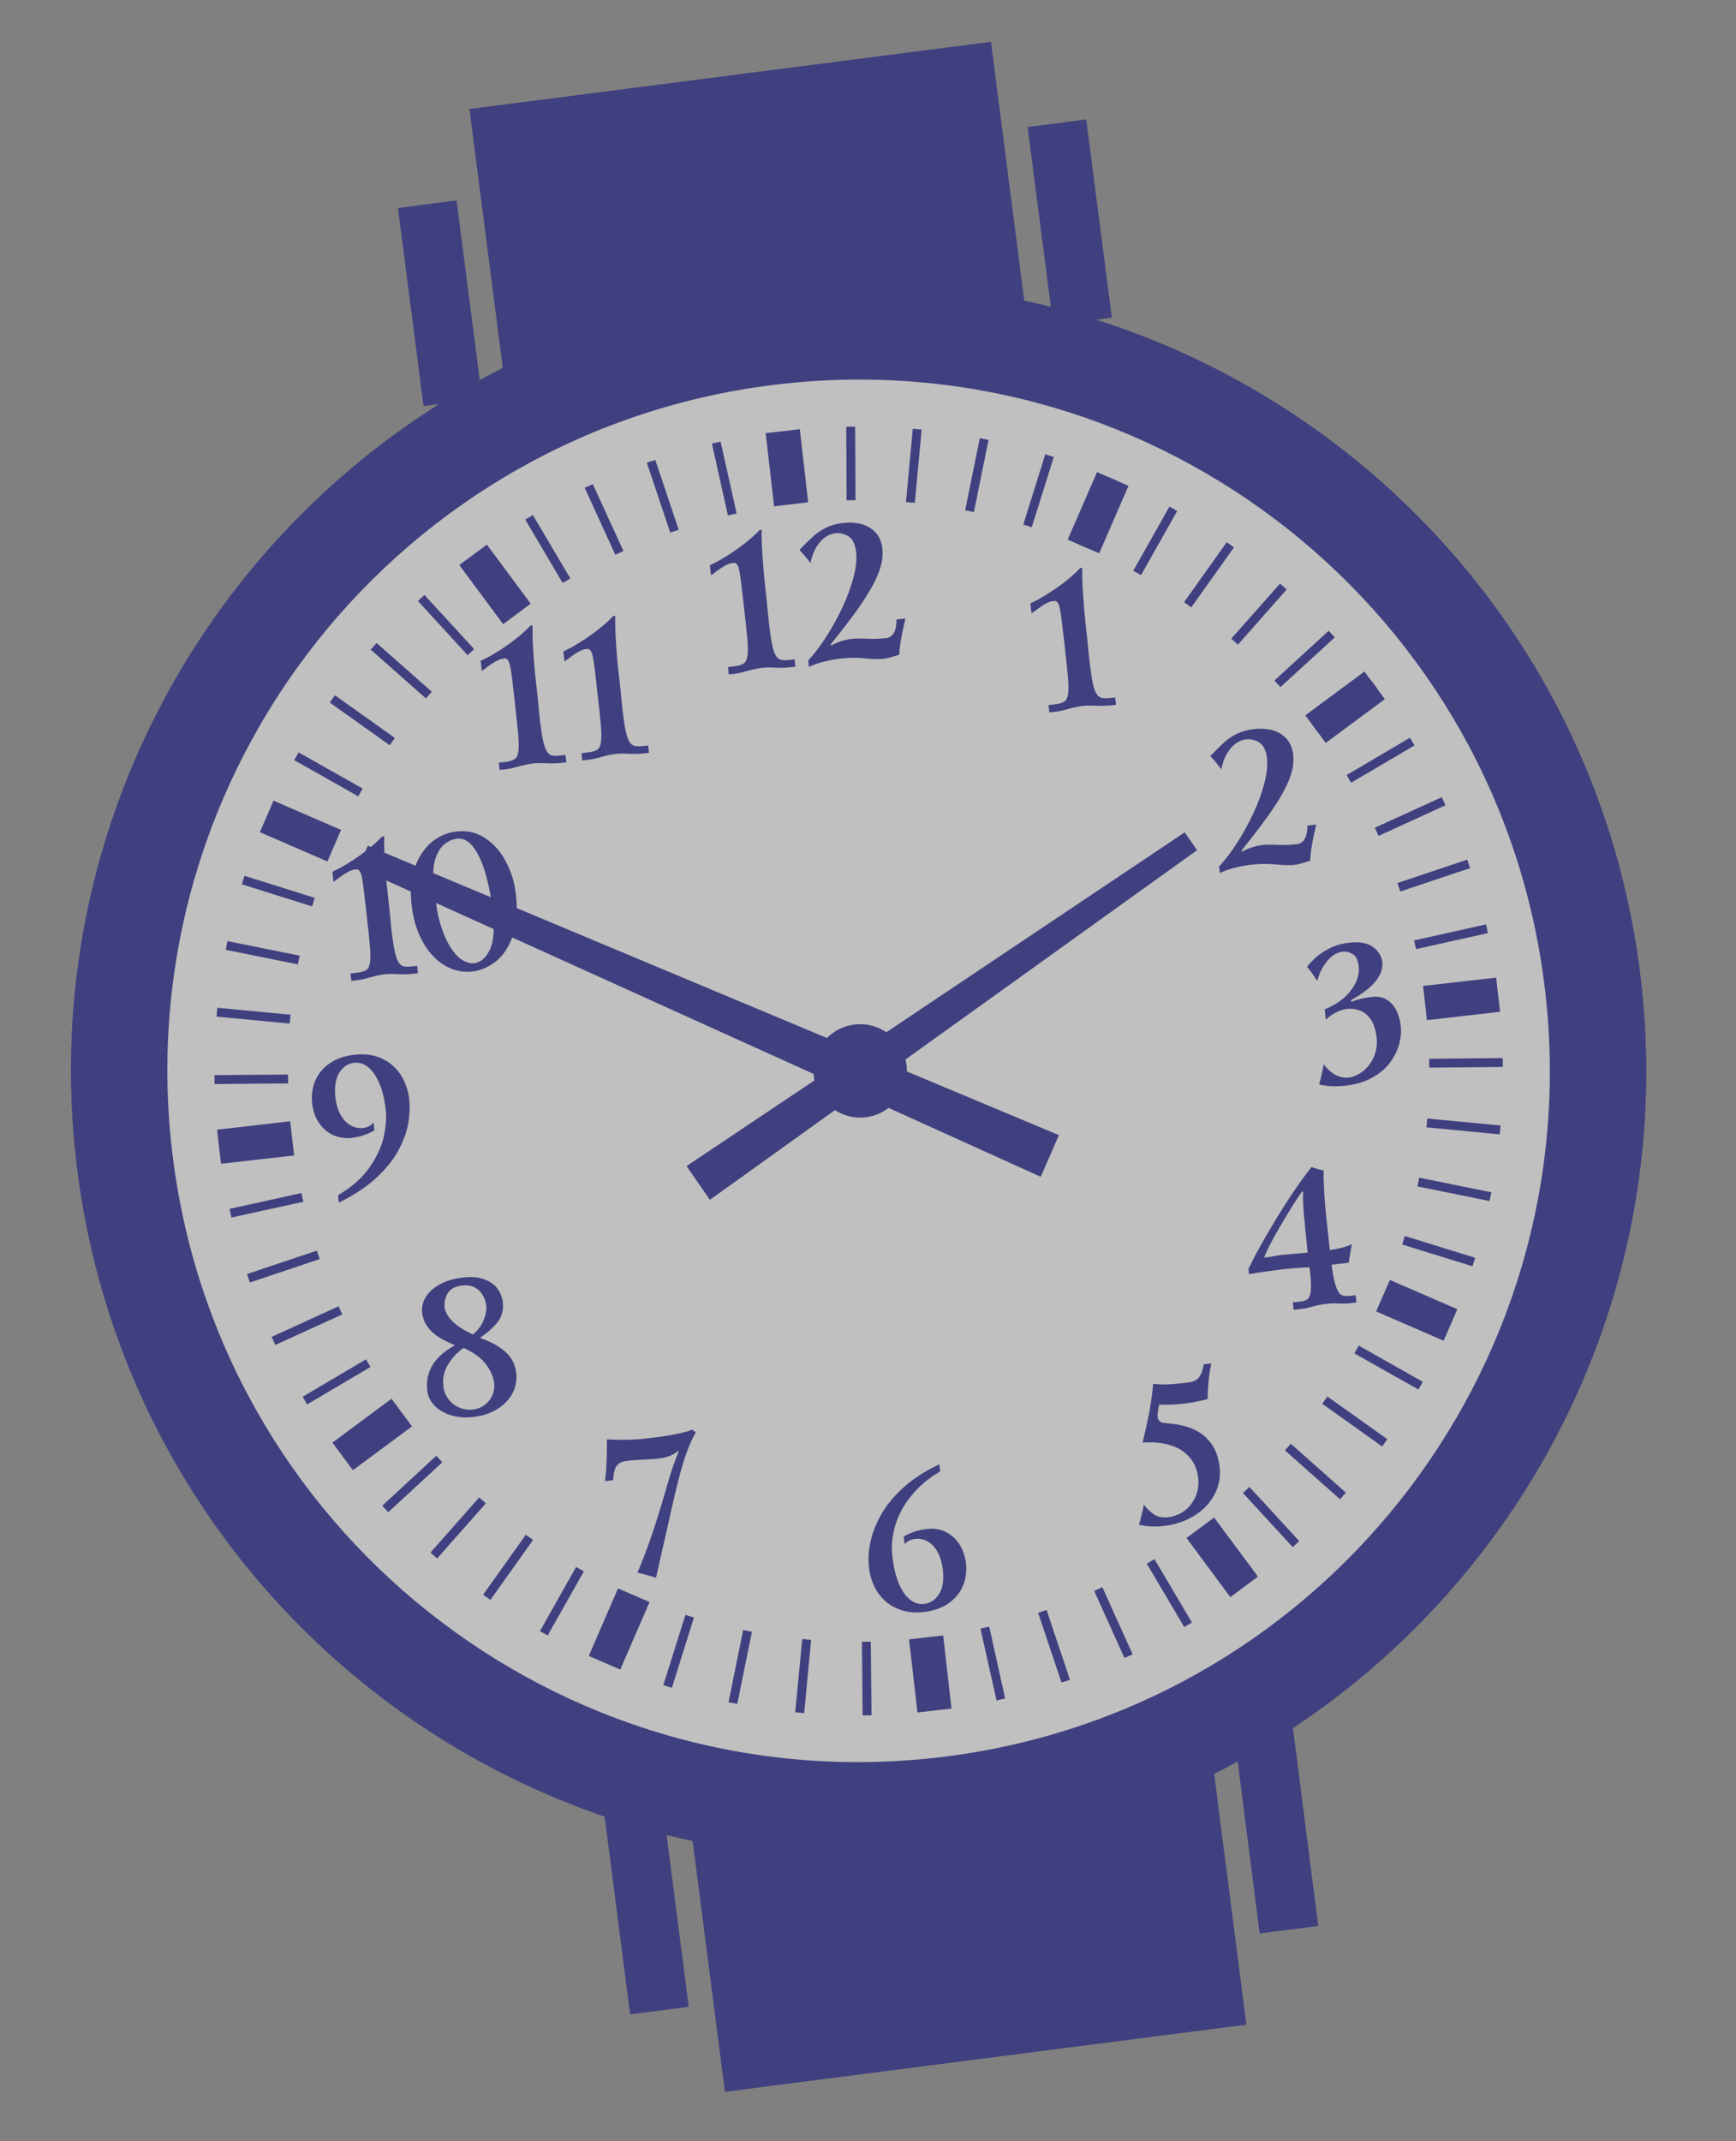 <svg xmlns="http://www.w3.org/2000/svg" width="30" height="37" viewBox="0 0 30 37" fill="none"><rect x="0" y="0" width="30" height="37" fill="#808080" stroke="none"/><g opacity="0.5"><path fill-rule="evenodd" clip-rule="evenodd" d="M16.226 30.592C22.884 29.828 27.691 23.775 26.926 17.116C26.162 10.459 20.108 5.652 13.451 6.416C6.792 7.18 1.986 13.233 2.75 19.892C3.514 26.549 9.567 31.357 16.226 30.592Z" fill="#000080"></path><path fill-rule="evenodd" clip-rule="evenodd" d="M13.476 6.638C20.029 5.886 25.952 10.589 26.704 17.142C27.456 23.696 22.753 29.618 16.2 30.37C9.646 31.123 3.724 26.42 2.971 19.866C2.219 13.313 6.922 7.39 13.476 6.638ZM13.286 4.985C5.82 5.842 0.461 12.589 1.318 20.056C2.175 27.523 8.923 32.881 16.389 32.024C23.857 31.167 29.214 24.419 28.358 16.953C27.501 9.486 20.753 4.127 13.286 4.985Z" fill="#000080"></path><path fill-rule="evenodd" clip-rule="evenodd" d="M13.377 8.749L13.966 8.68L13.822 7.417L13.232 7.485L13.377 8.749Z" fill="#000080"></path><path fill-rule="evenodd" clip-rule="evenodd" d="M12.303 7.665L12.453 7.631L12.73 8.873L12.579 8.907L12.303 7.665Z" fill="#000080"></path><path d="M11.324 7.947L11.178 7.996L11.583 9.203L11.729 9.154L11.324 7.947Z" fill="#000080"></path><path fill-rule="evenodd" clip-rule="evenodd" d="M10.104 8.429L10.244 8.365L10.774 9.521L10.633 9.586L10.104 8.429Z" fill="#000080"></path><path fill-rule="evenodd" clip-rule="evenodd" d="M9.077 8.978L9.209 8.9L9.856 9.995L9.723 10.073L9.077 8.978Z" fill="#000080"></path><path fill-rule="evenodd" clip-rule="evenodd" d="M7.221 10.384L7.335 10.281L8.195 11.217L8.081 11.322L7.221 10.384Z" fill="#000080"></path><path d="M6.508 11.111L6.407 11.226L7.36 12.068L7.462 11.953L6.508 11.111Z" fill="#000080"></path><path d="M5.788 12.014L5.699 12.14L6.735 12.878L6.824 12.752L5.788 12.014Z" fill="#000080"></path><path fill-rule="evenodd" clip-rule="evenodd" d="M5.084 13.135L5.16 13.001L6.267 13.626L6.191 13.761L5.084 13.135Z" fill="#000080"></path><path fill-rule="evenodd" clip-rule="evenodd" d="M4.18 15.281L4.225 15.134L5.439 15.515L5.393 15.662L4.18 15.281Z" fill="#000080"></path><path fill-rule="evenodd" clip-rule="evenodd" d="M3.901 16.413L3.931 16.262L5.179 16.514L5.147 16.664L3.901 16.413Z" fill="#000080"></path><path fill-rule="evenodd" clip-rule="evenodd" d="M3.742 17.567L3.756 17.414L5.022 17.534L5.007 17.687L3.742 17.567Z" fill="#000080"></path><path d="M3.706 18.578L3.708 18.732L4.98 18.721L4.978 18.568L3.706 18.578Z" fill="#000080"></path><path d="M5.208 20.616L3.967 20.889L4 21.039L5.242 20.766L5.208 20.616Z" fill="#000080"></path><path fill-rule="evenodd" clip-rule="evenodd" d="M4.319 22.161L4.269 22.015L5.475 21.611L5.525 21.756L4.319 22.161Z" fill="#000080"></path><path fill-rule="evenodd" clip-rule="evenodd" d="M4.758 23.24L4.694 23.101L5.851 22.572L5.915 22.713L4.758 23.24Z" fill="#000080"></path><path fill-rule="evenodd" clip-rule="evenodd" d="M5.307 24.268L5.23 24.136L6.324 23.489L6.403 23.621L5.307 24.268Z" fill="#000080"></path><path d="M7.54 25.155L6.605 26.019L6.709 26.131L7.644 25.268L7.54 25.155Z" fill="#000080"></path><path fill-rule="evenodd" clip-rule="evenodd" d="M7.554 26.93L7.439 26.828L8.281 25.875L8.396 25.977L7.554 26.93Z" fill="#000080"></path><path fill-rule="evenodd" clip-rule="evenodd" d="M8.475 27.646L8.349 27.556L9.087 26.52L9.212 26.609L8.475 27.646Z" fill="#000080"></path><path fill-rule="evenodd" clip-rule="evenodd" d="M9.464 28.261L9.331 28.185L9.956 27.077L10.09 27.153L9.464 28.261Z" fill="#000080"></path><path fill-rule="evenodd" clip-rule="evenodd" d="M11.611 29.165L11.463 29.118L11.845 27.905L11.992 27.951L11.611 29.165Z" fill="#000080"></path><path fill-rule="evenodd" clip-rule="evenodd" d="M12.741 29.443L12.59 29.414L12.843 28.166L12.994 28.197L12.741 29.443Z" fill="#000080"></path><path fill-rule="evenodd" clip-rule="evenodd" d="M13.897 29.603L13.742 29.587L13.864 28.321L14.017 28.337L13.897 29.603Z" fill="#000080"></path><path fill-rule="evenodd" clip-rule="evenodd" d="M15.061 29.64L14.907 29.642L14.895 28.37L15.048 28.368L15.061 29.64Z" fill="#000080"></path><path fill-rule="evenodd" clip-rule="evenodd" d="M17.37 29.35L17.221 29.384L16.944 28.142L17.095 28.108L17.37 29.35Z" fill="#000080"></path><path fill-rule="evenodd" clip-rule="evenodd" d="M18.49 29.026L18.344 29.074L17.94 27.869L18.086 27.82L18.49 29.026Z" fill="#000080"></path><path d="M19.05 27.427L18.909 27.491L19.432 28.65L19.573 28.586L19.05 27.427Z" fill="#000080"></path><path fill-rule="evenodd" clip-rule="evenodd" d="M20.598 28.037L20.465 28.115L19.818 27.02L19.951 26.941L20.598 28.037Z" fill="#000080"></path><path fill-rule="evenodd" clip-rule="evenodd" d="M22.452 26.63L22.34 26.735L21.479 25.798L21.592 25.694L22.452 26.63Z" fill="#000080"></path><path d="M22.307 24.948L22.205 25.062L23.157 25.907L23.258 25.792L22.307 24.948Z" fill="#000080"></path><path fill-rule="evenodd" clip-rule="evenodd" d="M23.975 24.869L23.885 24.995L22.85 24.257L22.939 24.132L23.975 24.869Z" fill="#000080"></path><path d="M23.481 23.252L23.405 23.386L24.512 24.011L24.588 23.878L23.481 23.252Z" fill="#000080"></path><path d="M24.277 21.358L24.232 21.506L25.447 21.881L25.492 21.734L24.277 21.358Z" fill="#000080"></path><path fill-rule="evenodd" clip-rule="evenodd" d="M25.773 20.603L25.741 20.754L24.496 20.501L24.526 20.35L25.773 20.603Z" fill="#000080"></path><path fill-rule="evenodd" clip-rule="evenodd" d="M25.931 19.448L25.917 19.602L24.651 19.48L24.665 19.328L25.931 19.448Z" fill="#000080"></path><path fill-rule="evenodd" clip-rule="evenodd" d="M25.969 18.283L25.971 18.437L24.7 18.449L24.697 18.296L25.969 18.283Z" fill="#000080"></path><path fill-rule="evenodd" clip-rule="evenodd" d="M25.681 15.973L25.712 16.124L24.472 16.4L24.437 16.25L25.681 15.973Z" fill="#000080"></path><path fill-rule="evenodd" clip-rule="evenodd" d="M25.356 14.854L25.404 15.001L24.198 15.405L24.149 15.259L25.356 14.854Z" fill="#000080"></path><path fill-rule="evenodd" clip-rule="evenodd" d="M24.916 13.775L24.979 13.915L23.823 14.444L23.759 14.303L24.916 13.775Z" fill="#000080"></path><path fill-rule="evenodd" clip-rule="evenodd" d="M24.366 12.747L24.444 12.881L23.348 13.526L23.271 13.393L24.366 12.747Z" fill="#000080"></path><path d="M23.714 11.784L22.691 12.54L22.783 12.664L23.806 11.908L23.714 11.784Z" fill="#000080"></path><path d="M22.961 10.9L22.023 11.759L22.128 11.873L23.066 11.014L22.961 10.9Z" fill="#000080"></path><path fill-rule="evenodd" clip-rule="evenodd" d="M22.12 10.085L22.235 10.186L21.393 11.14L21.277 11.037L22.12 10.085Z" fill="#000080"></path><path fill-rule="evenodd" clip-rule="evenodd" d="M21.199 9.369L21.324 9.459L20.587 10.495L20.462 10.406L21.199 9.369Z" fill="#000080"></path><path fill-rule="evenodd" clip-rule="evenodd" d="M20.209 8.754L20.343 8.83L19.718 9.938L19.584 9.863L20.209 8.754Z" fill="#000080"></path><path fill-rule="evenodd" clip-rule="evenodd" d="M19.161 8.247L19.302 8.308L18.795 9.475L18.653 9.413L19.161 8.247Z" fill="#000080"></path><path fill-rule="evenodd" clip-rule="evenodd" d="M18.064 7.85L18.211 7.897L17.83 9.11L17.683 9.064L18.064 7.85Z" fill="#000080"></path><path fill-rule="evenodd" clip-rule="evenodd" d="M16.932 7.572L17.083 7.602L16.83 8.848L16.679 8.818L16.932 7.572Z" fill="#000080"></path><path d="M15.774 7.409L15.656 8.675L15.809 8.69L15.927 7.424L15.774 7.409Z" fill="#000080"></path><path d="M14.624 7.373L14.63 8.645L14.784 8.644L14.778 7.372L14.624 7.373Z" fill="#000080"></path><path fill-rule="evenodd" clip-rule="evenodd" d="M10.719 28.85L10.175 28.614L10.68 27.447L11.225 27.683L10.719 28.85Z" fill="#000080"></path><path fill-rule="evenodd" clip-rule="evenodd" d="M23.579 11.604L23.931 12.081L22.91 12.838L22.557 12.361L23.579 11.604Z" fill="#000080"></path><path fill-rule="evenodd" clip-rule="evenodd" d="M3.819 20.11L3.751 19.521L5.015 19.375L5.082 19.966L3.819 20.11Z" fill="#000080"></path><path fill-rule="evenodd" clip-rule="evenodd" d="M25.184 22.623L24.948 23.168L23.781 22.661L24.018 22.117L25.184 22.623Z" fill="#000080"></path><path fill-rule="evenodd" clip-rule="evenodd" d="M7.937 9.763L8.414 9.411L9.171 10.431L8.695 10.786L7.937 9.763Z" fill="#000080"></path><path fill-rule="evenodd" clip-rule="evenodd" d="M16.443 29.524L15.855 29.591L15.709 28.328L16.299 28.26L16.443 29.524Z" fill="#000080"></path><path fill-rule="evenodd" clip-rule="evenodd" d="M18.958 8.158L19.502 8.395L18.995 9.561L18.451 9.325L18.958 8.158Z" fill="#000080"></path><path fill-rule="evenodd" clip-rule="evenodd" d="M6.098 25.405L5.745 24.928L6.766 24.17L7.12 24.648L6.098 25.405Z" fill="#000080"></path><path d="M25.855 16.893L24.592 17.037L24.659 17.628L25.923 17.483L25.855 16.893Z" fill="#000080"></path><path d="M4.727 13.835L4.491 14.38L5.658 14.886L5.894 14.341L4.727 13.835Z" fill="#000080"></path><path fill-rule="evenodd" clip-rule="evenodd" d="M21.739 27.243L21.261 27.598L20.504 26.576L20.981 26.223L21.739 27.243Z" fill="#000080"></path><path fill-rule="evenodd" clip-rule="evenodd" d="M6.189 14.994L6.356 14.614L18.299 19.615L17.985 20.335L6.189 14.994Z" fill="#000080"></path><path fill-rule="evenodd" clip-rule="evenodd" d="M20.473 14.383L20.687 14.691L12.268 20.733L11.864 20.15L20.473 14.383Z" fill="#000080"></path><path fill-rule="evenodd" clip-rule="evenodd" d="M14.957 19.306C15.398 19.256 15.717 18.854 15.666 18.412C15.615 17.971 15.214 17.653 14.772 17.703C14.331 17.753 14.011 18.155 14.063 18.596C14.113 19.038 14.515 19.357 14.957 19.306Z" fill="#000080"></path><path fill-rule="evenodd" clip-rule="evenodd" d="M15.135 18.799C14.972 18.948 14.719 18.937 14.569 18.775C14.42 18.612 14.431 18.358 14.594 18.209C14.757 18.059 15.009 18.072 15.159 18.234C15.309 18.396 15.298 18.65 15.135 18.799Z" fill="#000080"></path><path fill-rule="evenodd" clip-rule="evenodd" d="M16.226 30.592C22.884 29.828 27.691 23.775 26.926 17.116C26.162 10.459 20.108 5.652 13.451 6.416C6.792 7.18 1.986 13.233 2.75 19.892C3.514 26.549 9.567 31.357 16.226 30.592Z" fill="white"></path><path fill-rule="evenodd" clip-rule="evenodd" d="M13.476 6.638C20.029 5.886 25.952 10.589 26.704 17.142C27.456 23.696 22.753 29.618 16.2 30.37C9.646 31.123 3.724 26.42 2.971 19.866C2.219 13.313 6.922 7.39 13.476 6.638ZM13.286 4.985C5.82 5.842 0.461 12.589 1.318 20.056C2.175 27.523 8.923 32.881 16.389 32.024C23.857 31.167 29.214 24.419 28.358 16.953C27.501 9.486 20.753 4.127 13.286 4.985Z" fill="#000080"></path><path fill-rule="evenodd" clip-rule="evenodd" d="M13.377 8.749L13.966 8.68L13.822 7.417L13.232 7.485L13.377 8.749Z" fill="#000080"></path><path fill-rule="evenodd" clip-rule="evenodd" d="M12.303 7.665L12.453 7.631L12.73 8.873L12.579 8.907L12.303 7.665Z" fill="#000080"></path><path d="M11.324 7.947L11.178 7.996L11.583 9.203L11.729 9.154L11.324 7.947Z" fill="#000080"></path><path fill-rule="evenodd" clip-rule="evenodd" d="M10.104 8.429L10.244 8.365L10.774 9.521L10.633 9.586L10.104 8.429Z" fill="#000080"></path><path fill-rule="evenodd" clip-rule="evenodd" d="M9.077 8.978L9.209 8.9L9.856 9.995L9.723 10.073L9.077 8.978Z" fill="#000080"></path><path fill-rule="evenodd" clip-rule="evenodd" d="M7.221 10.384L7.335 10.281L8.195 11.217L8.081 11.322L7.221 10.384Z" fill="#000080"></path><path d="M6.508 11.111L6.407 11.226L7.36 12.068L7.462 11.953L6.508 11.111Z" fill="#000080"></path><path d="M5.788 12.014L5.699 12.14L6.735 12.878L6.824 12.752L5.788 12.014Z" fill="#000080"></path><path fill-rule="evenodd" clip-rule="evenodd" d="M5.084 13.135L5.16 13.001L6.267 13.626L6.191 13.761L5.084 13.135Z" fill="#000080"></path><path fill-rule="evenodd" clip-rule="evenodd" d="M4.18 15.281L4.225 15.134L5.439 15.515L5.393 15.662L4.18 15.281Z" fill="#000080"></path><path fill-rule="evenodd" clip-rule="evenodd" d="M3.901 16.413L3.931 16.262L5.179 16.514L5.147 16.664L3.901 16.413Z" fill="#000080"></path><path fill-rule="evenodd" clip-rule="evenodd" d="M3.742 17.567L3.756 17.414L5.022 17.534L5.007 17.687L3.742 17.567Z" fill="#000080"></path><path d="M3.706 18.578L3.708 18.732L4.98 18.721L4.978 18.568L3.706 18.578Z" fill="#000080"></path><path d="M5.208 20.616L3.967 20.889L4 21.039L5.242 20.766L5.208 20.616Z" fill="#000080"></path><path fill-rule="evenodd" clip-rule="evenodd" d="M4.319 22.161L4.269 22.015L5.475 21.611L5.525 21.756L4.319 22.161Z" fill="#000080"></path><path fill-rule="evenodd" clip-rule="evenodd" d="M4.758 23.24L4.694 23.101L5.851 22.572L5.915 22.713L4.758 23.24Z" fill="#000080"></path><path fill-rule="evenodd" clip-rule="evenodd" d="M5.307 24.268L5.23 24.136L6.324 23.489L6.403 23.621L5.307 24.268Z" fill="#000080"></path><path d="M7.54 25.155L6.605 26.019L6.709 26.131L7.644 25.268L7.54 25.155Z" fill="#000080"></path><path fill-rule="evenodd" clip-rule="evenodd" d="M7.554 26.93L7.439 26.828L8.281 25.875L8.396 25.977L7.554 26.93Z" fill="#000080"></path><path fill-rule="evenodd" clip-rule="evenodd" d="M8.475 27.646L8.349 27.556L9.087 26.52L9.212 26.609L8.475 27.646Z" fill="#000080"></path><path fill-rule="evenodd" clip-rule="evenodd" d="M9.464 28.261L9.331 28.185L9.956 27.077L10.09 27.153L9.464 28.261Z" fill="#000080"></path><path fill-rule="evenodd" clip-rule="evenodd" d="M11.611 29.165L11.463 29.118L11.845 27.905L11.992 27.951L11.611 29.165Z" fill="#000080"></path><path fill-rule="evenodd" clip-rule="evenodd" d="M12.741 29.443L12.59 29.414L12.843 28.166L12.994 28.197L12.741 29.443Z" fill="#000080"></path><path fill-rule="evenodd" clip-rule="evenodd" d="M13.897 29.603L13.742 29.587L13.864 28.321L14.017 28.337L13.897 29.603Z" fill="#000080"></path><path fill-rule="evenodd" clip-rule="evenodd" d="M15.061 29.64L14.907 29.642L14.895 28.37L15.048 28.368L15.061 29.64Z" fill="#000080"></path><path fill-rule="evenodd" clip-rule="evenodd" d="M17.37 29.35L17.221 29.384L16.944 28.142L17.095 28.108L17.37 29.35Z" fill="#000080"></path><path fill-rule="evenodd" clip-rule="evenodd" d="M18.49 29.026L18.344 29.074L17.94 27.869L18.086 27.82L18.49 29.026Z" fill="#000080"></path><path d="M19.05 27.427L18.909 27.491L19.432 28.65L19.573 28.586L19.05 27.427Z" fill="#000080"></path><path fill-rule="evenodd" clip-rule="evenodd" d="M20.598 28.037L20.465 28.115L19.818 27.02L19.951 26.941L20.598 28.037Z" fill="#000080"></path><path fill-rule="evenodd" clip-rule="evenodd" d="M22.452 26.63L22.34 26.735L21.479 25.798L21.592 25.694L22.452 26.63Z" fill="#000080"></path><path d="M22.307 24.948L22.205 25.062L23.157 25.907L23.258 25.792L22.307 24.948Z" fill="#000080"></path><path fill-rule="evenodd" clip-rule="evenodd" d="M23.975 24.869L23.885 24.995L22.85 24.257L22.939 24.132L23.975 24.869Z" fill="#000080"></path><path d="M23.481 23.252L23.405 23.386L24.512 24.011L24.588 23.878L23.481 23.252Z" fill="#000080"></path><path d="M24.277 21.358L24.232 21.506L25.447 21.881L25.492 21.734L24.277 21.358Z" fill="#000080"></path><path fill-rule="evenodd" clip-rule="evenodd" d="M25.773 20.603L25.741 20.754L24.496 20.501L24.526 20.35L25.773 20.603Z" fill="#000080"></path><path fill-rule="evenodd" clip-rule="evenodd" d="M25.931 19.448L25.917 19.602L24.651 19.48L24.665 19.328L25.931 19.448Z" fill="#000080"></path><path fill-rule="evenodd" clip-rule="evenodd" d="M25.969 18.283L25.971 18.437L24.7 18.449L24.697 18.296L25.969 18.283Z" fill="#000080"></path><path fill-rule="evenodd" clip-rule="evenodd" d="M25.681 15.973L25.712 16.124L24.472 16.4L24.437 16.25L25.681 15.973Z" fill="#000080"></path><path fill-rule="evenodd" clip-rule="evenodd" d="M25.356 14.854L25.404 15.001L24.198 15.405L24.149 15.259L25.356 14.854Z" fill="#000080"></path><path fill-rule="evenodd" clip-rule="evenodd" d="M24.916 13.775L24.979 13.915L23.823 14.444L23.759 14.303L24.916 13.775Z" fill="#000080"></path><path fill-rule="evenodd" clip-rule="evenodd" d="M24.366 12.747L24.444 12.881L23.348 13.526L23.271 13.393L24.366 12.747Z" fill="#000080"></path><path d="M23.714 11.784L22.691 12.54L22.783 12.664L23.806 11.908L23.714 11.784Z" fill="#000080"></path><path d="M22.961 10.9L22.023 11.759L22.128 11.873L23.066 11.014L22.961 10.9Z" fill="#000080"></path><path fill-rule="evenodd" clip-rule="evenodd" d="M22.12 10.085L22.235 10.186L21.393 11.14L21.277 11.037L22.12 10.085Z" fill="#000080"></path><path fill-rule="evenodd" clip-rule="evenodd" d="M21.199 9.369L21.324 9.459L20.587 10.495L20.462 10.406L21.199 9.369Z" fill="#000080"></path><path fill-rule="evenodd" clip-rule="evenodd" d="M20.209 8.754L20.343 8.83L19.718 9.938L19.584 9.863L20.209 8.754Z" fill="#000080"></path><path fill-rule="evenodd" clip-rule="evenodd" d="M19.161 8.247L19.302 8.308L18.795 9.475L18.653 9.413L19.161 8.247Z" fill="#000080"></path><path fill-rule="evenodd" clip-rule="evenodd" d="M18.064 7.85L18.211 7.897L17.83 9.11L17.683 9.064L18.064 7.85Z" fill="#000080"></path><path fill-rule="evenodd" clip-rule="evenodd" d="M16.932 7.572L17.083 7.602L16.83 8.848L16.679 8.818L16.932 7.572Z" fill="#000080"></path><path d="M15.774 7.409L15.656 8.675L15.809 8.69L15.927 7.424L15.774 7.409Z" fill="#000080"></path><path d="M14.624 7.373L14.63 8.645L14.784 8.644L14.778 7.372L14.624 7.373Z" fill="#000080"></path><path fill-rule="evenodd" clip-rule="evenodd" d="M10.719 28.85L10.175 28.614L10.68 27.447L11.225 27.683L10.719 28.85Z" fill="#000080"></path><path fill-rule="evenodd" clip-rule="evenodd" d="M23.579 11.604L23.931 12.081L22.91 12.838L22.557 12.361L23.579 11.604Z" fill="#000080"></path><path fill-rule="evenodd" clip-rule="evenodd" d="M3.819 20.11L3.751 19.521L5.015 19.375L5.082 19.966L3.819 20.11Z" fill="#000080"></path><path fill-rule="evenodd" clip-rule="evenodd" d="M25.184 22.623L24.948 23.168L23.781 22.661L24.018 22.117L25.184 22.623Z" fill="#000080"></path><path fill-rule="evenodd" clip-rule="evenodd" d="M7.937 9.763L8.414 9.411L9.171 10.431L8.695 10.786L7.937 9.763Z" fill="#000080"></path><path fill-rule="evenodd" clip-rule="evenodd" d="M16.443 29.524L15.855 29.591L15.709 28.328L16.299 28.26L16.443 29.524Z" fill="#000080"></path><path fill-rule="evenodd" clip-rule="evenodd" d="M18.958 8.158L19.502 8.395L18.995 9.561L18.451 9.325L18.958 8.158Z" fill="#000080"></path><path fill-rule="evenodd" clip-rule="evenodd" d="M6.098 25.405L5.745 24.928L6.766 24.17L7.12 24.648L6.098 25.405Z" fill="#000080"></path><path d="M25.855 16.893L24.592 17.037L24.659 17.628L25.923 17.483L25.855 16.893Z" fill="#000080"></path><path d="M4.727 13.835L4.491 14.38L5.658 14.886L5.894 14.341L4.727 13.835Z" fill="#000080"></path><path fill-rule="evenodd" clip-rule="evenodd" d="M21.739 27.243L21.261 27.598L20.504 26.576L20.981 26.223L21.739 27.243Z" fill="#000080"></path><path fill-rule="evenodd" clip-rule="evenodd" d="M6.189 14.994L6.356 14.614L18.299 19.615L17.985 20.335L6.189 14.994Z" fill="#000080"></path><path fill-rule="evenodd" clip-rule="evenodd" d="M20.473 14.383L20.687 14.691L12.268 20.733L11.864 20.15L20.473 14.383Z" fill="#000080"></path><path fill-rule="evenodd" clip-rule="evenodd" d="M14.957 19.306C15.398 19.256 15.717 18.854 15.666 18.412C15.615 17.971 15.214 17.653 14.772 17.703C14.331 17.753 14.011 18.155 14.063 18.596C14.113 19.038 14.515 19.357 14.957 19.306Z" fill="#000080"></path><path fill-rule="evenodd" clip-rule="evenodd" d="M15.135 18.799C14.972 18.948 14.719 18.937 14.569 18.775C14.42 18.612 14.431 18.358 14.594 18.209C14.757 18.059 15.009 18.072 15.159 18.234C15.309 18.396 15.298 18.65 15.135 18.799Z" fill="#000080"></path><path fill-rule="evenodd" clip-rule="evenodd" d="M9.755 11.43L9.736 11.256C9.809 11.222 9.887 11.181 9.967 11.133C10.048 11.085 10.128 11.032 10.208 10.976C10.287 10.919 10.36 10.862 10.428 10.804C10.496 10.747 10.552 10.694 10.595 10.646L10.633 10.642C10.629 10.772 10.633 10.912 10.643 11.064C10.653 11.259 10.67 11.445 10.69 11.62C10.708 11.775 10.723 11.906 10.732 12.014C10.742 12.122 10.75 12.199 10.755 12.244C10.775 12.412 10.793 12.541 10.813 12.631C10.831 12.72 10.854 12.784 10.88 12.823C10.905 12.862 10.938 12.884 10.973 12.891C11.01 12.898 11.063 12.897 11.134 12.889L11.2 12.882L11.216 13.008L11.139 13.018C11.054 13.027 10.963 13.03 10.865 13.025C10.77 13.02 10.694 13.021 10.639 13.028C10.571 13.035 10.49 13.052 10.395 13.079C10.298 13.106 10.231 13.122 10.197 13.125L10.063 13.141L10.048 13.015L10.159 13.001C10.236 12.993 10.291 12.977 10.323 12.952C10.357 12.929 10.379 12.883 10.386 12.819C10.394 12.754 10.395 12.66 10.384 12.539C10.374 12.418 10.353 12.214 10.319 11.93L10.283 11.603C10.267 11.469 10.253 11.373 10.237 11.315C10.222 11.259 10.199 11.224 10.167 11.213L10.086 11.223C10.023 11.244 9.949 11.286 9.865 11.35C9.833 11.375 9.797 11.401 9.755 11.43Z" fill="#000080"></path><path fill-rule="evenodd" clip-rule="evenodd" d="M12.287 9.942L12.266 9.768C12.341 9.734 12.418 9.693 12.498 9.644C12.579 9.597 12.659 9.544 12.739 9.488C12.818 9.432 12.892 9.375 12.96 9.316C13.027 9.259 13.084 9.207 13.126 9.159L13.162 9.154C13.16 9.283 13.164 9.424 13.175 9.576C13.187 9.771 13.203 9.956 13.222 10.133C13.241 10.287 13.253 10.418 13.264 10.526C13.274 10.634 13.282 10.71 13.287 10.755C13.307 10.925 13.325 11.053 13.344 11.143C13.363 11.232 13.385 11.296 13.411 11.335C13.437 11.374 13.469 11.397 13.506 11.404C13.542 11.41 13.595 11.41 13.666 11.401L13.732 11.394L13.746 11.521L13.67 11.529C13.585 11.539 13.495 11.542 13.397 11.537C13.3 11.532 13.225 11.534 13.171 11.54C13.103 11.548 13.022 11.565 12.926 11.591C12.829 11.619 12.763 11.634 12.729 11.639L12.594 11.654L12.58 11.526L12.69 11.513C12.766 11.505 12.82 11.488 12.855 11.464C12.888 11.44 12.909 11.395 12.917 11.331C12.926 11.267 12.925 11.172 12.916 11.052C12.906 10.929 12.884 10.726 12.851 10.442L12.813 10.114C12.798 9.982 12.783 9.886 12.768 9.827C12.753 9.77 12.73 9.737 12.698 9.726L12.618 9.735C12.554 9.756 12.48 9.799 12.395 9.862C12.364 9.886 12.327 9.912 12.287 9.942Z" fill="#000080"></path><path fill-rule="evenodd" clip-rule="evenodd" d="M13.979 11.524L13.966 11.413C14.074 11.298 14.178 11.159 14.283 10.996C14.387 10.834 14.481 10.663 14.564 10.483C14.647 10.304 14.71 10.132 14.752 9.967C14.795 9.802 14.808 9.661 14.795 9.542C14.779 9.404 14.735 9.313 14.663 9.268C14.591 9.223 14.514 9.206 14.432 9.215C14.333 9.227 14.243 9.28 14.164 9.374C14.085 9.47 14.033 9.589 14.007 9.73C13.939 9.641 13.874 9.565 13.816 9.502C13.917 9.396 14.001 9.315 14.065 9.258C14.13 9.201 14.203 9.154 14.284 9.114C14.366 9.076 14.461 9.049 14.574 9.037C14.682 9.024 14.784 9.03 14.882 9.055C14.979 9.08 15.061 9.128 15.127 9.197C15.193 9.268 15.235 9.362 15.248 9.48C15.258 9.571 15.25 9.668 15.225 9.765C15.201 9.865 15.155 9.979 15.086 10.106C15.02 10.233 14.925 10.381 14.806 10.549C14.686 10.716 14.536 10.911 14.357 11.132L14.359 11.156C14.478 11.092 14.597 11.054 14.716 11.04C14.781 11.033 14.862 11.032 14.953 11.036C15.07 11.043 15.189 11.04 15.307 11.027C15.432 11.013 15.494 10.904 15.493 10.705L15.647 10.686C15.58 10.966 15.544 11.174 15.541 11.312C15.424 11.352 15.332 11.376 15.269 11.383C15.191 11.392 15.084 11.39 14.948 11.377C14.809 11.362 14.675 11.364 14.542 11.378C14.318 11.404 14.131 11.453 13.979 11.524Z" fill="#000080"></path><path fill-rule="evenodd" clip-rule="evenodd" d="M17.826 10.599L17.806 10.425C17.88 10.392 17.958 10.351 18.038 10.303C18.119 10.255 18.2 10.202 18.278 10.146C18.358 10.089 18.433 10.033 18.5 9.974C18.568 9.916 18.622 9.864 18.666 9.816L18.703 9.812C18.7 9.941 18.703 10.081 18.714 10.234C18.726 10.429 18.742 10.614 18.761 10.79C18.78 10.946 18.793 11.076 18.803 11.184C18.813 11.292 18.821 11.369 18.826 11.412C18.846 11.582 18.865 11.71 18.884 11.801C18.902 11.891 18.925 11.954 18.95 11.992C18.977 12.032 19.009 12.054 19.044 12.062C19.081 12.068 19.134 12.068 19.206 12.059L19.272 12.052L19.286 12.178L19.21 12.188C19.125 12.197 19.034 12.2 18.936 12.195C18.84 12.19 18.765 12.192 18.71 12.198C18.643 12.206 18.561 12.222 18.466 12.249C18.369 12.276 18.303 12.291 18.267 12.295L18.135 12.311L18.119 12.184L18.23 12.171C18.306 12.162 18.36 12.146 18.395 12.121C18.428 12.098 18.45 12.053 18.458 11.987C18.466 11.924 18.466 11.831 18.456 11.709C18.446 11.587 18.423 11.384 18.392 11.099L18.353 10.773C18.339 10.639 18.323 10.543 18.308 10.485C18.294 10.428 18.27 10.394 18.237 10.383L18.158 10.393C18.094 10.414 18.02 10.456 17.935 10.521C17.903 10.545 17.867 10.571 17.826 10.599Z" fill="#000080"></path><path fill-rule="evenodd" clip-rule="evenodd" d="M21.079 15.086L21.067 14.975C21.172 14.86 21.278 14.721 21.382 14.558C21.486 14.396 21.58 14.225 21.663 14.045C21.746 13.866 21.809 13.694 21.851 13.529C21.893 13.364 21.908 13.222 21.895 13.104C21.879 12.966 21.834 12.875 21.762 12.83C21.69 12.786 21.614 12.767 21.532 12.777C21.433 12.788 21.342 12.842 21.263 12.936C21.185 13.032 21.132 13.15 21.108 13.292C21.038 13.203 20.974 13.127 20.915 13.065C21.017 12.958 21.1 12.876 21.164 12.82C21.229 12.763 21.302 12.715 21.384 12.676C21.465 12.637 21.561 12.611 21.674 12.598C21.782 12.586 21.885 12.592 21.982 12.616C22.079 12.642 22.16 12.689 22.227 12.758C22.294 12.83 22.334 12.924 22.348 13.042C22.358 13.133 22.351 13.229 22.326 13.328C22.3 13.428 22.254 13.54 22.186 13.668C22.119 13.795 22.025 13.943 21.905 14.11C21.785 14.277 21.636 14.472 21.457 14.694L21.46 14.718C21.577 14.654 21.694 14.617 21.816 14.602C21.881 14.594 21.961 14.594 22.052 14.598C22.171 14.605 22.288 14.602 22.407 14.588C22.531 14.574 22.592 14.466 22.593 14.266L22.745 14.249C22.679 14.527 22.645 14.735 22.642 14.873C22.523 14.913 22.432 14.938 22.37 14.945C22.291 14.954 22.184 14.951 22.048 14.937C21.91 14.925 21.774 14.925 21.642 14.94C21.417 14.966 21.23 15.014 21.079 15.086Z" fill="#000080"></path><path fill-rule="evenodd" clip-rule="evenodd" d="M22.912 17.622L22.891 17.441C23.007 17.396 23.111 17.336 23.206 17.258C23.299 17.18 23.37 17.092 23.421 16.995C23.472 16.897 23.49 16.797 23.479 16.697C23.467 16.592 23.434 16.521 23.377 16.487C23.321 16.452 23.263 16.437 23.203 16.445C23.104 16.456 23.015 16.51 22.937 16.605C22.856 16.7 22.798 16.816 22.764 16.952C22.706 16.86 22.646 16.778 22.588 16.705C22.623 16.659 22.671 16.608 22.727 16.555C22.782 16.501 22.862 16.448 22.963 16.394C23.067 16.34 23.184 16.304 23.313 16.29C23.49 16.269 23.627 16.293 23.723 16.361C23.82 16.429 23.873 16.516 23.887 16.62C23.912 16.849 23.734 17.069 23.35 17.28L23.353 17.31C23.455 17.269 23.573 17.242 23.707 17.227C23.818 17.213 23.909 17.234 23.982 17.285C24.054 17.337 24.107 17.403 24.142 17.484C24.176 17.565 24.197 17.645 24.206 17.727C24.218 17.824 24.209 17.928 24.18 18.039C24.151 18.149 24.098 18.256 24.023 18.358C23.948 18.46 23.846 18.547 23.717 18.62C23.588 18.693 23.433 18.739 23.256 18.76C23.082 18.779 22.927 18.772 22.796 18.739C22.833 18.608 22.858 18.492 22.875 18.392C23.007 18.561 23.151 18.637 23.308 18.619C23.388 18.61 23.468 18.574 23.55 18.514C23.629 18.453 23.693 18.37 23.74 18.266C23.786 18.163 23.803 18.045 23.788 17.914C23.774 17.801 23.745 17.706 23.697 17.629C23.65 17.554 23.589 17.5 23.517 17.468C23.443 17.436 23.362 17.425 23.273 17.435C23.215 17.441 23.15 17.463 23.081 17.498C23.013 17.533 22.956 17.574 22.912 17.622Z" fill="#000080"></path><path fill-rule="evenodd" clip-rule="evenodd" d="M23.441 22.507L23.31 22.523C23.277 22.526 23.235 22.528 23.182 22.525C23.131 22.523 23.089 22.521 23.055 22.521C23.023 22.521 22.974 22.525 22.91 22.532C22.845 22.539 22.774 22.552 22.698 22.573C22.678 22.578 22.657 22.583 22.633 22.59C22.611 22.596 22.59 22.601 22.57 22.606C22.549 22.61 22.533 22.613 22.519 22.614L22.356 22.633L22.341 22.505L22.408 22.499L22.485 22.489C22.534 22.483 22.572 22.47 22.599 22.446C22.626 22.423 22.643 22.375 22.652 22.305C22.659 22.234 22.656 22.126 22.64 21.985L22.629 21.898C22.495 21.901 22.34 21.915 22.164 21.934C21.987 21.955 21.794 21.981 21.584 22.017L21.574 21.924C21.693 21.679 21.858 21.384 22.068 21.038C22.28 20.692 22.479 20.4 22.665 20.165C22.742 20.195 22.811 20.215 22.874 20.224C22.872 20.358 22.878 20.511 22.889 20.686C22.901 20.859 22.928 21.13 22.97 21.498L22.981 21.6C23.138 21.579 23.265 21.547 23.362 21.498C23.34 21.606 23.323 21.714 23.308 21.82L23.011 21.854C23.035 22.03 23.06 22.157 23.089 22.236C23.117 22.316 23.149 22.364 23.184 22.379C23.219 22.395 23.27 22.399 23.336 22.392L23.427 22.381L23.441 22.507ZM22.518 20.591L22.498 20.593C22.411 20.714 22.29 20.906 22.137 21.166C21.983 21.427 21.887 21.615 21.846 21.731L21.919 21.723C21.945 21.72 21.978 21.715 22.018 21.706C22.058 21.698 22.103 21.69 22.155 21.684C22.2 21.68 22.265 21.674 22.349 21.667C22.434 21.66 22.517 21.652 22.598 21.645L22.59 21.578C22.583 21.515 22.578 21.463 22.575 21.423C22.567 21.352 22.56 21.278 22.554 21.202C22.525 20.947 22.513 20.744 22.518 20.591Z" fill="#000080"></path><path fill-rule="evenodd" clip-rule="evenodd" d="M20.803 23.575L20.932 23.56C20.891 23.759 20.87 23.963 20.871 24.174C20.746 24.21 20.605 24.237 20.447 24.256C20.278 24.275 20.14 24.279 20.032 24.27C20.01 24.375 20 24.442 20.004 24.472C20.009 24.511 20.018 24.537 20.035 24.554C20.051 24.57 20.071 24.579 20.095 24.585C20.119 24.589 20.17 24.594 20.25 24.603C20.32 24.61 20.395 24.622 20.473 24.643C20.552 24.663 20.636 24.698 20.721 24.748C20.806 24.799 20.882 24.872 20.949 24.971C21.016 25.07 21.059 25.195 21.076 25.347C21.095 25.514 21.067 25.672 20.991 25.819C20.914 25.968 20.799 26.09 20.644 26.188C20.488 26.285 20.31 26.346 20.107 26.369C19.971 26.385 19.828 26.378 19.682 26.349C19.72 26.22 19.748 26.103 19.767 26.001C19.829 26.08 19.891 26.138 19.956 26.177C20.021 26.214 20.096 26.228 20.182 26.218C20.291 26.205 20.389 26.166 20.474 26.102C20.557 26.038 20.62 25.955 20.663 25.856C20.704 25.755 20.719 25.651 20.707 25.541C20.691 25.405 20.648 25.295 20.578 25.208C20.508 25.12 20.426 25.055 20.33 25.013C20.233 24.971 20.135 24.943 20.035 24.933C19.934 24.921 19.838 24.921 19.746 24.928C19.787 24.752 19.817 24.621 19.835 24.531C19.854 24.443 19.873 24.347 19.888 24.244C19.904 24.14 19.918 24.031 19.927 23.912C20.025 23.922 20.104 23.925 20.163 23.923C20.223 23.921 20.31 23.913 20.423 23.902L20.503 23.894C20.564 23.887 20.612 23.875 20.647 23.858C20.683 23.843 20.715 23.813 20.74 23.768C20.767 23.725 20.787 23.66 20.803 23.575Z" fill="#000080"></path><path fill-rule="evenodd" clip-rule="evenodd" d="M16.233 25.303L16.247 25.426C16.053 25.538 15.889 25.675 15.757 25.836C15.624 25.995 15.53 26.167 15.474 26.35C15.418 26.533 15.4 26.716 15.422 26.899C15.443 27.083 15.481 27.24 15.534 27.366C15.588 27.492 15.652 27.584 15.728 27.643C15.802 27.701 15.882 27.725 15.965 27.716C16.078 27.703 16.166 27.645 16.229 27.543C16.292 27.441 16.314 27.298 16.292 27.113C16.279 27.006 16.252 26.912 16.209 26.831C16.166 26.748 16.111 26.685 16.043 26.643C15.975 26.599 15.899 26.583 15.813 26.593C15.734 26.602 15.675 26.633 15.633 26.684L15.618 26.551C15.737 26.481 15.868 26.438 16.01 26.421C16.137 26.407 16.252 26.424 16.35 26.474C16.448 26.525 16.527 26.598 16.585 26.693C16.643 26.789 16.68 26.896 16.693 27.013C16.709 27.15 16.692 27.281 16.642 27.402C16.591 27.522 16.508 27.623 16.393 27.705C16.278 27.785 16.136 27.835 15.968 27.855C15.829 27.87 15.704 27.862 15.592 27.828C15.479 27.794 15.382 27.74 15.3 27.667C15.217 27.593 15.154 27.507 15.106 27.408C15.06 27.309 15.029 27.202 15.018 27.088C15.001 26.951 15.008 26.805 15.041 26.649C15.074 26.493 15.136 26.333 15.229 26.169C15.322 26.006 15.45 25.849 15.618 25.699C15.784 25.549 15.991 25.416 16.233 25.303Z" fill="#000080"></path><path fill-rule="evenodd" clip-rule="evenodd" d="M10.596 25.577L10.456 25.594C10.48 25.403 10.491 25.162 10.488 24.872C10.668 24.884 10.863 24.883 11.076 24.867L11.38 24.831C11.665 24.791 11.859 24.748 11.961 24.704L12.024 24.75C11.961 24.858 11.902 24.995 11.844 25.161C11.786 25.328 11.716 25.587 11.636 25.939L11.337 27.262C11.287 27.247 11.18 27.217 11.017 27.174C11.057 27.078 11.098 26.979 11.137 26.876C11.176 26.773 11.217 26.662 11.258 26.543C11.298 26.424 11.344 26.285 11.392 26.125C11.443 25.967 11.491 25.798 11.542 25.622C11.586 25.463 11.647 25.284 11.727 25.082L11.716 25.07C11.643 25.141 11.53 25.187 11.376 25.204C11.321 25.21 11.233 25.217 11.113 25.222C10.992 25.229 10.898 25.235 10.831 25.244C10.758 25.251 10.703 25.278 10.665 25.319C10.626 25.361 10.603 25.447 10.596 25.577Z" fill="#000080"></path><path fill-rule="evenodd" clip-rule="evenodd" d="M7.861 23.246C7.749 23.199 7.654 23.151 7.576 23.102C7.499 23.052 7.436 22.992 7.386 22.923C7.336 22.855 7.306 22.773 7.295 22.681C7.286 22.593 7.304 22.505 7.354 22.419C7.403 22.334 7.482 22.26 7.592 22.198C7.702 22.135 7.837 22.095 7.998 22.076C8.153 22.057 8.28 22.07 8.381 22.111C8.483 22.152 8.558 22.208 8.605 22.279C8.652 22.349 8.68 22.423 8.689 22.497C8.703 22.626 8.677 22.737 8.61 22.832C8.541 22.926 8.435 23.021 8.293 23.118C8.477 23.181 8.623 23.261 8.733 23.359C8.841 23.455 8.904 23.578 8.921 23.726C8.935 23.845 8.914 23.961 8.86 24.07C8.804 24.179 8.718 24.271 8.6 24.345C8.482 24.419 8.342 24.466 8.181 24.485C8.038 24.501 7.909 24.491 7.791 24.455C7.673 24.418 7.578 24.361 7.508 24.287C7.435 24.211 7.394 24.126 7.384 24.031C7.346 23.703 7.504 23.441 7.861 23.246ZM8.174 23.06C8.257 22.989 8.319 22.907 8.357 22.814C8.395 22.721 8.41 22.636 8.402 22.554C8.393 22.491 8.373 22.433 8.341 22.377C8.309 22.321 8.263 22.278 8.202 22.246C8.142 22.214 8.07 22.204 7.986 22.213C7.866 22.227 7.784 22.271 7.738 22.345C7.692 22.421 7.675 22.504 7.684 22.595C7.694 22.668 7.736 22.745 7.816 22.829C7.893 22.909 8.014 22.988 8.174 23.06ZM8.012 23.292C7.906 23.365 7.818 23.458 7.745 23.574C7.674 23.691 7.645 23.817 7.662 23.952C7.671 24.039 7.701 24.114 7.751 24.179C7.801 24.244 7.863 24.292 7.939 24.324C8.014 24.355 8.093 24.366 8.175 24.357C8.248 24.348 8.314 24.323 8.373 24.279C8.432 24.235 8.477 24.181 8.507 24.115C8.536 24.049 8.548 23.979 8.54 23.905C8.527 23.794 8.48 23.685 8.399 23.576C8.317 23.466 8.19 23.372 8.012 23.292Z" fill="#000080"></path><path fill-rule="evenodd" clip-rule="evenodd" d="M5.856 20.781L5.841 20.653C6.079 20.515 6.261 20.353 6.389 20.168C6.516 19.983 6.598 19.804 6.634 19.632C6.67 19.459 6.681 19.311 6.667 19.185C6.646 19 6.609 18.844 6.554 18.717C6.5 18.591 6.435 18.498 6.359 18.438C6.284 18.38 6.206 18.354 6.124 18.364C6.013 18.377 5.925 18.436 5.861 18.54C5.798 18.645 5.776 18.787 5.796 18.968C5.81 19.085 5.841 19.185 5.888 19.267C5.936 19.35 5.994 19.411 6.062 19.447C6.13 19.485 6.202 19.5 6.276 19.491C6.351 19.482 6.412 19.45 6.455 19.395L6.471 19.532C6.35 19.603 6.22 19.646 6.078 19.662C5.969 19.675 5.864 19.659 5.765 19.617C5.666 19.575 5.584 19.505 5.518 19.412C5.451 19.317 5.41 19.203 5.395 19.067C5.379 18.93 5.397 18.802 5.446 18.679C5.496 18.558 5.579 18.457 5.695 18.376C5.81 18.296 5.952 18.245 6.12 18.226C6.262 18.21 6.388 18.219 6.5 18.254C6.613 18.288 6.708 18.343 6.79 18.416C6.871 18.488 6.934 18.574 6.981 18.674C7.029 18.774 7.059 18.88 7.072 18.993C7.085 19.111 7.082 19.24 7.06 19.383C7.039 19.524 6.986 19.677 6.904 19.842C6.822 20.006 6.696 20.17 6.524 20.333C6.353 20.497 6.13 20.646 5.856 20.781Z" fill="#000080"></path><path fill-rule="evenodd" clip-rule="evenodd" d="M5.763 15.238L5.744 15.064C5.817 15.03 5.895 14.989 5.975 14.941C6.057 14.892 6.136 14.841 6.215 14.784C6.294 14.728 6.369 14.671 6.437 14.612C6.505 14.555 6.56 14.502 6.604 14.455L6.64 14.451C6.636 14.579 6.64 14.72 6.651 14.873C6.664 15.067 6.679 15.253 6.699 15.429C6.717 15.583 6.73 15.714 6.741 15.822C6.75 15.93 6.759 16.007 6.763 16.051C6.783 16.22 6.802 16.349 6.822 16.439C6.84 16.528 6.863 16.593 6.889 16.631C6.914 16.669 6.946 16.692 6.982 16.7C7.019 16.707 7.072 16.705 7.142 16.697L7.209 16.69L7.223 16.817L7.146 16.826C7.063 16.835 6.971 16.838 6.874 16.833C6.777 16.828 6.702 16.829 6.647 16.836C6.58 16.843 6.498 16.861 6.403 16.887C6.305 16.915 6.239 16.93 6.205 16.933L6.071 16.949L6.057 16.822L6.167 16.809C6.243 16.801 6.297 16.784 6.332 16.76C6.365 16.736 6.386 16.691 6.395 16.626C6.403 16.562 6.403 16.469 6.392 16.346C6.383 16.226 6.36 16.022 6.328 15.737L6.29 15.411C6.275 15.277 6.261 15.181 6.246 15.123C6.23 15.066 6.207 15.032 6.175 15.021L6.095 15.031C6.032 15.053 5.957 15.095 5.873 15.158C5.841 15.182 5.804 15.209 5.763 15.238Z" fill="#000080"></path><path fill-rule="evenodd" clip-rule="evenodd" d="M7.113 15.641C7.092 15.458 7.098 15.29 7.129 15.138C7.161 14.985 7.216 14.854 7.29 14.744C7.364 14.634 7.451 14.547 7.555 14.483C7.658 14.42 7.768 14.382 7.887 14.369C8.069 14.347 8.233 14.385 8.381 14.48C8.529 14.577 8.65 14.712 8.741 14.887C8.835 15.061 8.892 15.248 8.914 15.448C8.948 15.732 8.93 15.972 8.862 16.168C8.794 16.364 8.697 16.512 8.57 16.612C8.442 16.712 8.307 16.77 8.162 16.788C8.038 16.801 7.919 16.786 7.803 16.74C7.686 16.694 7.581 16.621 7.484 16.52C7.387 16.421 7.307 16.294 7.242 16.144C7.177 15.994 7.135 15.827 7.113 15.641ZM7.576 15.839C7.626 16.044 7.689 16.207 7.762 16.331C7.833 16.453 7.908 16.537 7.983 16.585C8.057 16.631 8.127 16.652 8.192 16.645C8.302 16.631 8.393 16.556 8.463 16.415C8.532 16.274 8.551 16.05 8.515 15.742C8.49 15.515 8.449 15.304 8.394 15.109C8.339 14.913 8.269 14.759 8.184 14.644C8.1 14.531 8.005 14.48 7.898 14.492C7.826 14.5 7.755 14.531 7.685 14.584C7.617 14.636 7.562 14.723 7.522 14.845C7.485 14.967 7.476 15.127 7.5 15.323C7.526 15.552 7.551 15.724 7.576 15.839Z" fill="#000080"></path><path fill-rule="evenodd" clip-rule="evenodd" d="M8.326 11.594L8.306 11.42C8.382 11.385 8.459 11.345 8.538 11.297C8.62 11.249 8.7 11.196 8.779 11.14C8.858 11.083 8.933 11.027 9 10.969C9.068 10.91 9.124 10.857 9.167 10.811L9.204 10.806C9.201 10.936 9.203 11.076 9.214 11.228C9.225 11.422 9.242 11.608 9.262 11.784C9.28 11.939 9.294 12.07 9.304 12.177C9.314 12.286 9.322 12.363 9.326 12.407C9.346 12.576 9.366 12.705 9.384 12.794C9.404 12.885 9.426 12.947 9.451 12.986C9.477 13.026 9.509 13.049 9.545 13.056C9.582 13.061 9.635 13.061 9.706 13.053L9.772 13.045L9.788 13.173L9.71 13.181C9.625 13.191 9.534 13.194 9.437 13.189C9.341 13.184 9.266 13.186 9.211 13.192C9.142 13.2 9.061 13.217 8.966 13.243C8.868 13.27 8.803 13.285 8.768 13.29L8.634 13.305L8.62 13.179L8.73 13.166C8.807 13.157 8.861 13.14 8.895 13.116C8.928 13.092 8.951 13.048 8.958 12.983C8.966 12.918 8.966 12.825 8.956 12.703C8.945 12.582 8.924 12.379 8.892 12.094L8.855 11.767C8.839 11.633 8.824 11.537 8.808 11.479C8.793 11.423 8.77 11.388 8.738 11.377L8.659 11.387C8.595 11.409 8.521 11.451 8.435 11.514C8.405 11.539 8.368 11.565 8.326 11.594Z" fill="#000080"></path><path d="M7.89 3.463L6.877 3.594L7.319 7.017L8.332 6.887L7.89 3.463Z" fill="#000080"></path><path d="M18.771 2.064L17.758 2.195L18.201 5.619L19.214 5.488L18.771 2.064Z" fill="#000080"></path><path fill-rule="evenodd" clip-rule="evenodd" d="M10.889 34.808L11.902 34.677L11.461 31.253L10.448 31.383L10.889 34.808Z" fill="#000080"></path><path d="M22.343 29.856L21.331 29.985L21.768 33.409L22.781 33.28L22.343 29.856Z" fill="#000080"></path><path d="M17.125 0.723L8.113 1.883L8.7 6.447L17.712 5.288L17.125 0.723Z" fill="#000080"></path><path fill-rule="evenodd" clip-rule="evenodd" d="M12.527 36.146L21.539 34.986L20.952 30.421L11.94 31.581L12.527 36.146Z" fill="#000080"></path></g></svg>
